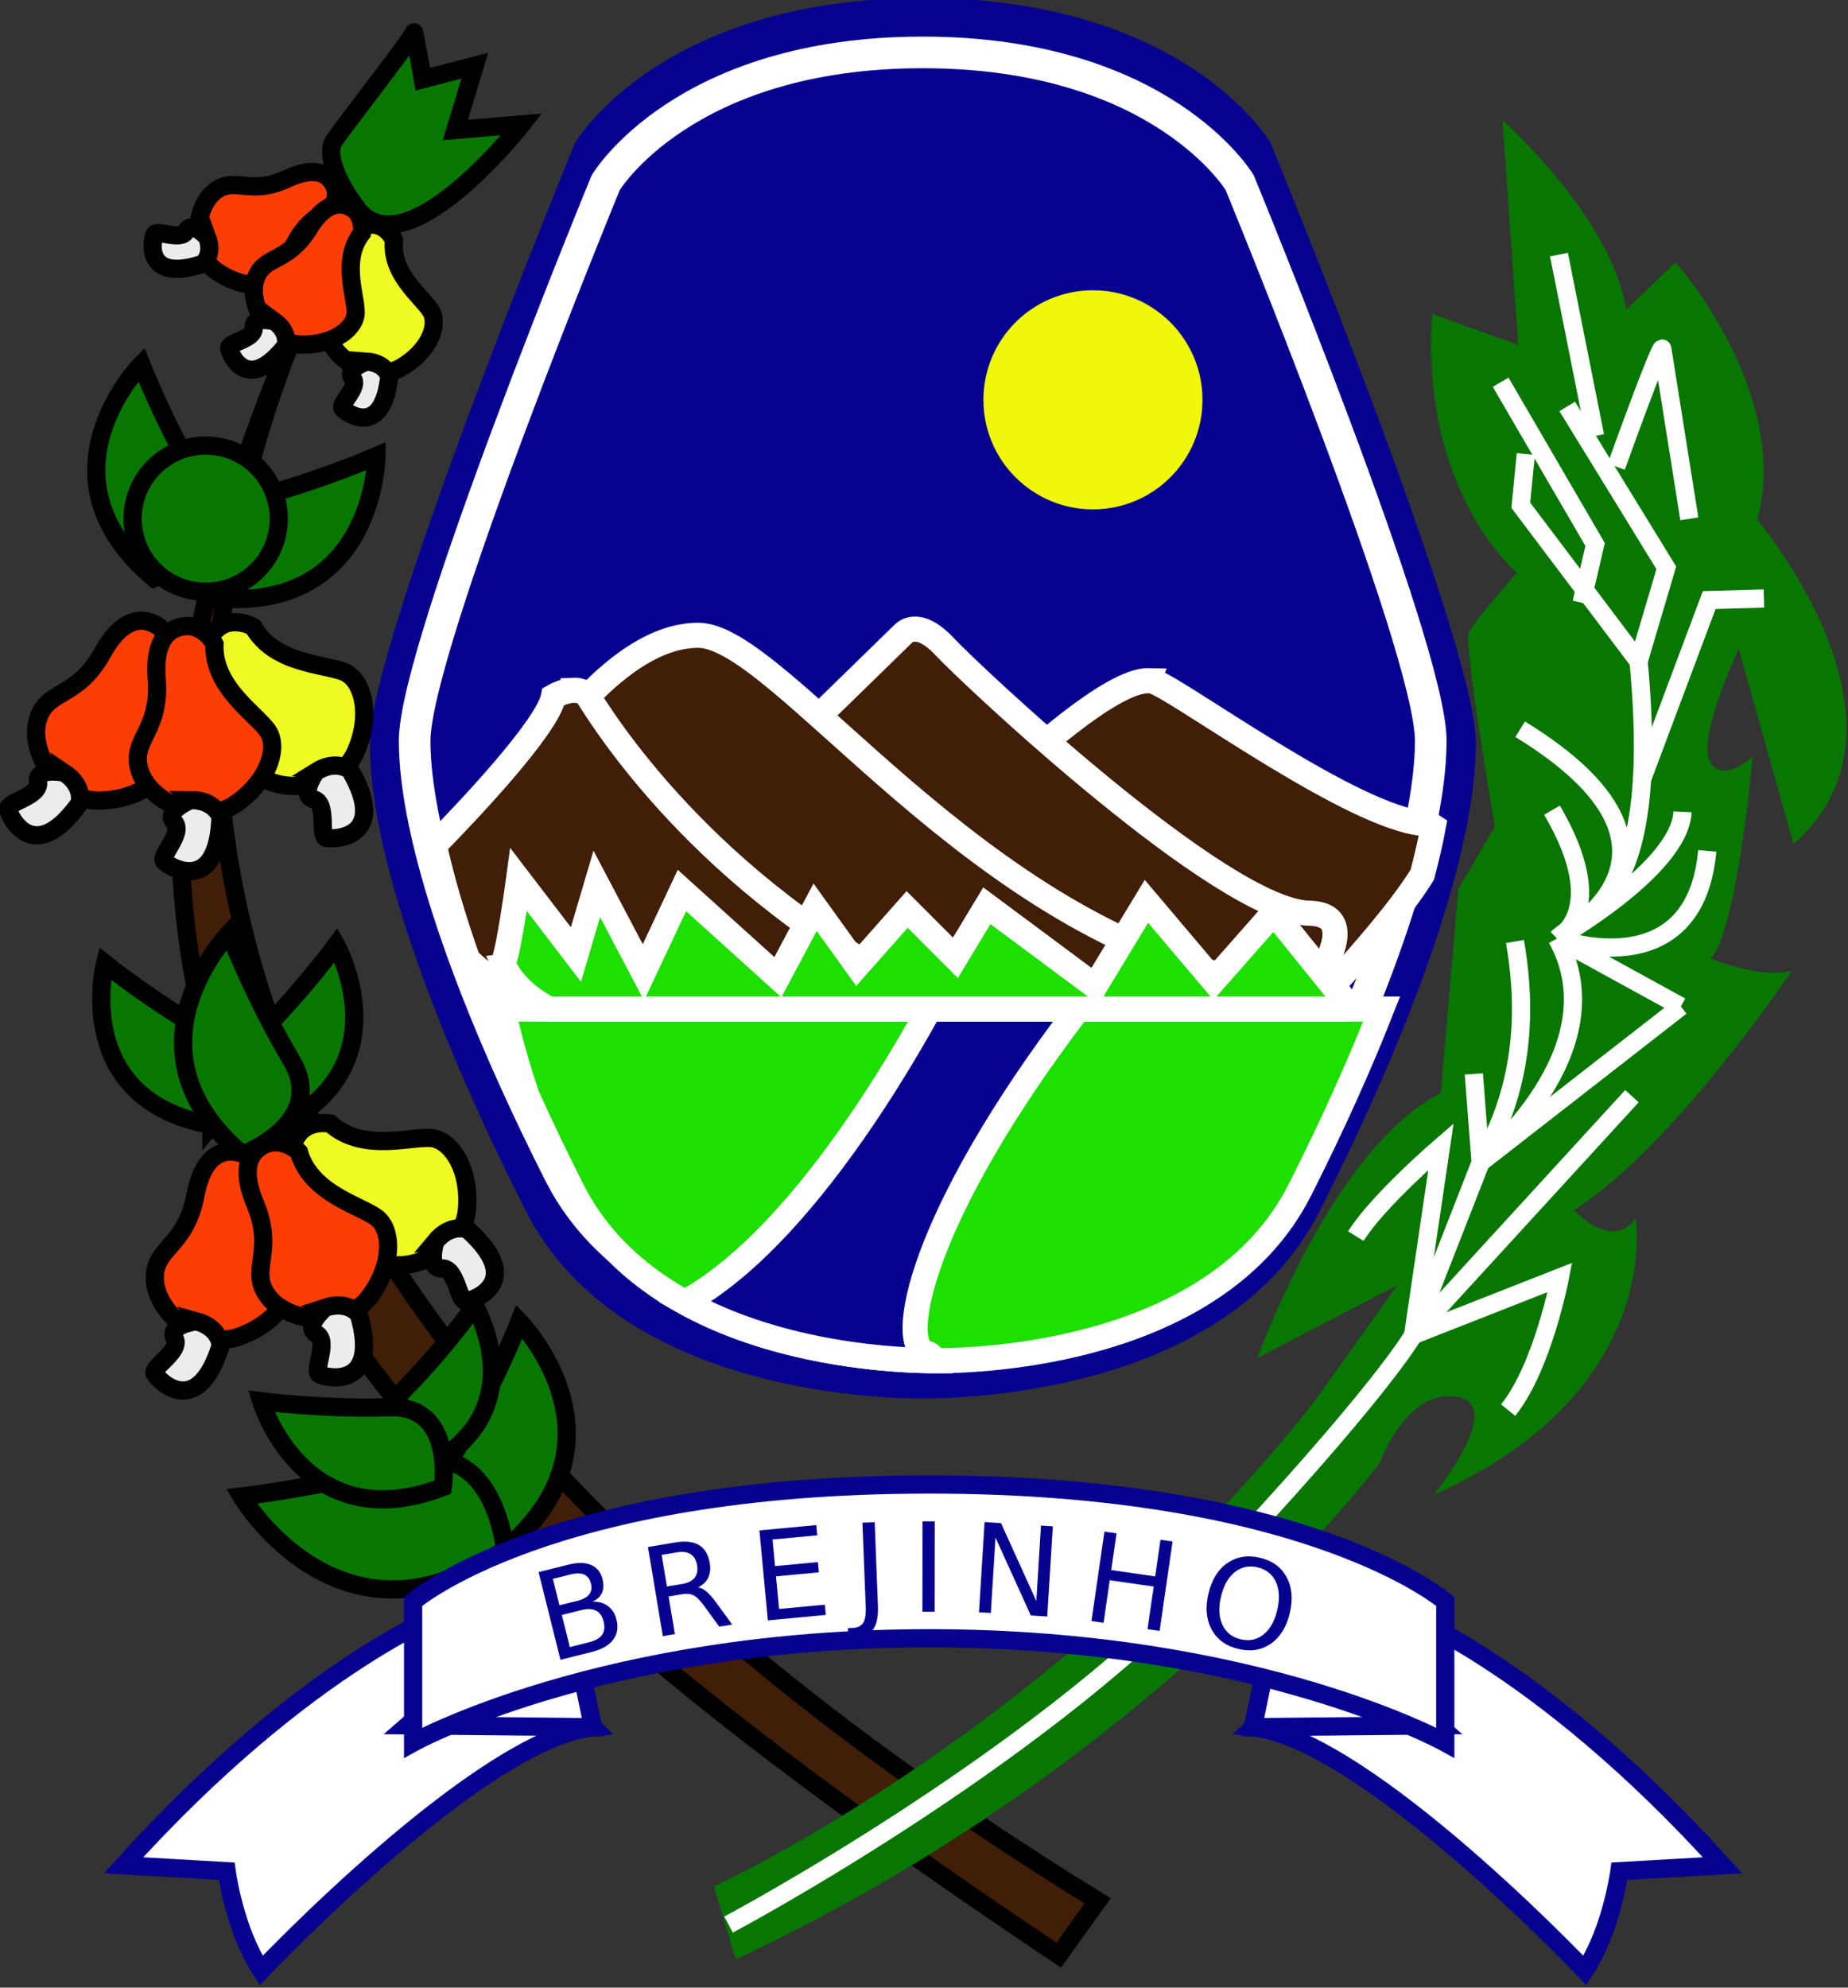 <?xml version="1.0" encoding="UTF-8" standalone="no"?>
<!-- Created with Inkscape (http://www.inkscape.org/) -->

<svg
   width="178.597mm"
   height="192.067mm"
   viewBox="0 0 178.597 192.067"
   version="1.1"
   id="svg5"
   sodipodi:docname="Brejinho-pe.svg"
   inkscape:version="1.1 (ce6663b3b7, 2021-05-25)"
   xmlns:inkscape="http://www.inkscape.org/namespaces/inkscape"
   xmlns:sodipodi="http://sodipodi.sourceforge.net/DTD/sodipodi-0.dtd"
   xmlns="http://www.w3.org/2000/svg"
   xmlns:svg="http://www.w3.org/2000/svg">
  <rect x="0" y="0" width="178.597" height="192.067" fill="#333333" stroke="none"/>
  <sodipodi:namedview
     id="namedview7"
     pagecolor="#ffffff"
     bordercolor="#999999"
     borderopacity="1"
     inkscape:pageshadow="0"
     inkscape:pageopacity="0"
     inkscape:pagecheckerboard="0"
     inkscape:document-units="mm"
     showgrid="false"
     inkscape:zoom="0.16882075"
     inkscape:cx="740.43031"
     inkscape:cy="204.35876"
     inkscape:window-width="1294"
     inkscape:window-height="704"
     inkscape:window-x="72"
     inkscape:window-y="27"
     inkscape:window-maximized="1"
     inkscape:current-layer="layer1"
     fit-margin-top="0"
     fit-margin-left="0"
     fit-margin-right="0"
     fit-margin-bottom="0" />
  <defs
     id="defs2">
    <inkscape:path-effect
       effect="bspline"
       id="path-effect59886"
       is_visible="true"
       lpeversion="1"
       weight="33.333"
       steps="2"
       helper_size="0"
       apply_no_weight="true"
       apply_with_weight="true" />
  </defs>
  <g
     inkscape:label="Layer 1"
     inkscape:groupmode="layer"
     id="layer1"
     transform="translate(245.45,-100.847)">
    <g
       id="g39410"
       transform="matrix(2.161,0,0,2.161,-313.133,-100.438)">
      <g
         id="g27323"
         transform="matrix(3.075,0,0,3.075,-178.501,-321.113)">
        <path
           id="path4205"
           style="color:#000000;fill:#06018f;stroke-width:0.278px;-inkscape-stroke:none"
           d="m 81.655,134.689 c -1.887,0 -3.148,0.515 -3.937,1.035 -0.789,0.521 -1.112,1.059 -1.112,1.059 l -0.006,0.008 -0.004,0.01 c 0,0 -0.744,1.806 -1.488,3.795 -0.372,0.995 -0.743,2.036 -1.023,2.922 -0.28,0.886 -0.471,1.603 -0.471,2.016 0,1.517 0.843,3.975 2.268,6.791 0.667,1.318 1.948,1.998 3.135,2.35 1.187,0.351 2.288,0.379 2.639,0.379 0.35,0 1.454,-0.028 2.641,-0.379 1.187,-0.351 2.466,-1.031 3.133,-2.35 1.424,-2.816 2.268,-5.274 2.268,-6.791 0,-0.413 -0.191,-1.13 -0.471,-2.016 -0.28,-0.886 -0.652,-1.927 -1.024,-2.922 -0.744,-1.989 -1.488,-3.795 -1.488,-3.795 l -0.004,-0.01 -0.004,-0.008 c 0,0 -0.323,-0.538 -1.112,-1.059 -0.789,-0.521 -2.052,-1.035 -3.939,-1.035 z" />
        <path
           id="path869"
           style="fill:none;stroke:#ffffff;stroke-width:0.46;stroke-linecap:butt;stroke-linejoin:miter;stroke-miterlimit:4;stroke-dasharray:none;stroke-opacity:1"
           d="m 81.655,135.48 c -3.482,0 -4.611,1.894 -4.611,1.894 0,0 -2.779,6.746 -2.779,8.116 0,1.37 0.779,3.668 2.106,6.293 1.202,2.378 4.642,2.48 5.283,2.48 0.642,0 4.081,-0.102 5.283,-2.48 1.327,-2.624 2.106,-4.923 2.106,-6.293 0,-1.37 -2.779,-8.116 -2.779,-8.116 0,0 -1.128,-1.894 -4.611,-1.894 z"
           sodipodi:nodetypes="scsszsscs" />
        <g
           id="g25524"
           transform="translate(-21.606)">
          <path
             id="path4304"
             style="fill:#401e07;fill-opacity:1;stroke:#ffffff;stroke-width:1.38;stroke-linecap:butt;stroke-linejoin:miter;stroke-miterlimit:4;stroke-dasharray:none;stroke-opacity:1"
             d="m 402.055,545.721 c -2.082,-0.05 -7.039,4.604 -7.039,4.604 10e-6,0 1.379,9.457 5.836,14.395 4.457,4.938 8.062,1.137 8.062,1.137 0,0 5.903,-5.856 8.164,-9.486 0.244,-0.93 0.453,-1.823 0.609,-2.66 -0.119,-0.082 -0.279,-0.133 -0.488,-0.148 -3.827,-0.285 -12.995,-6.997 -14.77,-7.764 -0.111,-0.048 -0.236,-0.073 -0.375,-0.076 z"
             transform="scale(0.265)" />
          <path
             style="fill:#401e07;fill-opacity:1;stroke:#ffffff;stroke-width:0.365;stroke-linecap:butt;stroke-linejoin:miter;stroke-miterlimit:4;stroke-dasharray:none;stroke-opacity:1"
             d="m 100.642,146.211 2.336,-2.278 c 0,0 0.203,-0.237 0.596,0.183 0.393,0.421 4.046,3.856 5.305,3.881 1.259,0.025 -1.022,2.441 -1.142,2.48 -0.12,0.039 -5.402,-1.497 -5.953,-2.358 -0.551,-0.862 -1.143,-1.908 -1.143,-1.908 z"
             id="path4302" />
          <path
             style="fill:#401e07;fill-opacity:1;stroke:#ffffff;stroke-width:0.365;stroke-linecap:butt;stroke-linejoin:miter;stroke-miterlimit:4;stroke-dasharray:none;stroke-opacity:1"
             d="m 97.593,145.776 c 0.149,-0.091 1.205,-1.82 2.403,-1.82 1.198,0 4.043,4.321 8.102,5.051 4.059,0.73 -6.012,1.866 -6.012,1.866 z"
             id="path4300" />
          <path
             id="path4265"
             style="fill:#401e07;fill-opacity:1;stroke:#ffffff;stroke-width:1.38;stroke-linecap:butt;stroke-linejoin:miter;stroke-miterlimit:4;stroke-dasharray:none;stroke-opacity:1"
             d="m 370.473,546.248 c -0.539,0.026 -1.074,0.34 -1.074,0.34 -0.336,1.709 -4.842,6.432 -6.541,8.166 0.415,1.889 1.032,3.996 1.836,6.273 3.06,2.939 7.791,4.574 7.791,4.574 -10e-6,0 29.825,3.525 17.449,-2.545 -12.376,-6.07 -18.038,-15.555 -18.602,-16.414 -0.211,-0.322 -0.536,-0.41 -0.859,-0.395 z"
             transform="scale(0.265)" />
          <path
             id="path4573"
             style="fill:#1ddf00;fill-opacity:1;stroke:#ffffff;stroke-width:1.38;stroke-linecap:butt;stroke-linejoin:miter;stroke-miterlimit:4;stroke-dasharray:none;stroke-opacity:1"
             d="m 366.623,563.74 c 0,0 0.369,1.932 1.312,4.734 0.76,1.683 1.589,3.417 2.486,5.191 4.545,8.987 17.544,9.373 19.969,9.373 2.425,0 15.426,-0.386 19.971,-9.373 1.768,-3.497 3.271,-6.835 4.486,-9.926 z"
             transform="scale(0.265)" />
          <path
             id="path4691"
             style="fill:#06018f;fill-opacity:1;stroke:#ffffff;stroke-width:1.38;stroke-linecap:butt;stroke-linejoin:miter;stroke-miterlimit:4;stroke-dasharray:none;stroke-opacity:1"
             d="m 419.865,563.74 c -2.458,4.455 -7.696,12.953 -13.404,16.084 5.378,2.976 11.855,3.203 13.67,3.211 -0.084,-0.22 -0.228,-0.364 -0.434,-0.41 -1.622,-0.363 -0.458,-7.361 8.328,-18.885 z"
             transform="matrix(0.265,0,0,0.265,-7.906,0)" />
          <path
             id="path4458"
             style="fill:#1ddf00;fill-opacity:1;stroke:#ffffff;stroke-width:1.38;stroke-linecap:butt;stroke-linejoin:miter;stroke-miterlimit:4;stroke-dasharray:none;stroke-opacity:1"
             d="m 367.479,556.633 c 0,0 -0.605,4.465 -0.875,4.572 0.425,1.028 1.303,1.863 2.529,2.535 h 43.836 c 0.061,-0.01 0.209,-0.033 0.209,-0.033 l -4.25,-5.264 -3.301,3.744 -3.688,-4.359 -2.82,4.656 -5.938,-4.414 -1.725,2.857 -2.65,-2.652 -2.738,3.094 -2.312,-3.215 -2.043,3.838 -5.268,-4.758 -2.113,4.494 -2.559,-4.857 -1.143,3.877 z"
             transform="scale(0.265)" />
        </g>
        <circle
           style="fill:#f0f70b;fill-opacity:1;stroke:none;stroke-width:0.332;stroke-linecap:round;stroke-miterlimit:4;stroke-dasharray:none;stroke-opacity:1"
           id="path25548"
           cx="84.13"
           cy="140.532"
           r="1.593" />
      </g>
      <g
         id="g39326"
         transform="matrix(3.075,0,0,3.075,-177.574,-321.113)">
        <g
           id="g21645">
          <path
             style="color:#000000;fill:#401e07;fill-opacity:1;stroke:#000000;stroke-width:0.265;stroke-miterlimit:4;stroke-dasharray:none"
             d="m 73.091,137.702 c -3.192,6.233 -3.166,10.897 -1.074,14.851 2.092,3.954 6.248,7.2 11.314,10.596 l 0.283,-0.395 0.283,-0.395 c -4.902,-3.016 -8.974,-6.62 -11.134,-10.749 -2.161,-4.13 -2.411,-8.786 0.329,-13.907 z"
             id="path59884"
             sodipodi:nodetypes="cscccsc" />
          <path
             style="fill:#077702;fill-opacity:1;stroke:#000000;stroke-width:0.265px;stroke-linecap:butt;stroke-linejoin:miter;stroke-opacity:1"
             d="m 75.277,157.249 c 0,0 -1.287,-0.476 -0.731,-1.407 0.556,-0.931 0.941,-1.906 0.941,-1.906 0,0 1.68,1.718 -0.211,3.313 z"
             id="path27364" />
          <path
             style="fill:#077702;fill-opacity:1;stroke:#000000;stroke-width:0.265px;stroke-linecap:butt;stroke-linejoin:miter;stroke-opacity:1"
             d="m 75.277,157.249 c 0,0 -0.149,-1.608 -1.377,-1.26 -1.228,0.349 -2.454,0.49 -2.454,0.49 0,0 1.442,2.434 3.832,0.77 z"
             id="path27362" />
          <path
             style="fill:#077702;fill-opacity:1;stroke:#000000;stroke-width:0.265px;stroke-linecap:butt;stroke-linejoin:miter;stroke-opacity:1"
             d="m 74.089,156.075 c 0,0 -0.848,-0.577 -0.277,-1.153 0.571,-0.575 1.026,-1.214 1.026,-1.214 0,0 0.91,1.549 -0.749,2.366 z"
             id="path27448" />
          <path
             style="fill:#077702;fill-opacity:1;stroke:#000000;stroke-width:0.265px;stroke-linecap:butt;stroke-linejoin:miter;stroke-opacity:1"
             d="m 74.374,156.343 c 0,0 0.181,-1.194 -0.773,-1.162 -0.954,0.032 -1.869,-0.087 -1.869,-0.087 0,0 0.608,2.026 2.642,1.249 z"
             id="path27446" />
          <path
             style="fill:#077702;fill-opacity:1;stroke:#000000;stroke-width:0.265px;stroke-linecap:butt;stroke-linejoin:miter;stroke-opacity:1"
             d="m 71.009,151.079 c 0,0 0.738,-0.897 -0.06,-1.346 -0.798,-0.449 -1.489,-1.003 -1.489,-1.003 0,0 -0.502,1.978 1.549,2.348 z"
             id="path31352" />
          <path
             style="fill:#077702;fill-opacity:1;stroke:#000000;stroke-width:0.265px;stroke-linecap:butt;stroke-linejoin:miter;stroke-opacity:1"
             d="m 71.934,151.129 c 0,0 -0.945,-0.675 -0.291,-1.315 0.654,-0.64 1.179,-1.354 1.179,-1.354 0,0 0.997,1.781 -0.888,2.669 z"
             id="path31356" />
          <path
             style="fill:#077702;fill-opacity:1;stroke:#000000;stroke-width:0.265px;stroke-linecap:butt;stroke-linejoin:miter;stroke-opacity:1"
             d="m 71.459,151.508 c 0,0 1.248,-0.468 0.713,-1.371 -0.535,-0.903 -0.904,-1.85 -0.904,-1.85 0,0 -1.633,1.677 0.192,3.221 z"
             id="path31354" />
          <path
             style="fill:#077702;fill-opacity:1;stroke:#000000;stroke-width:0.265px;stroke-linecap:butt;stroke-linejoin:miter;stroke-opacity:1"
             d="m 70.175,143.127 c 0,0 1.216,-0.452 0.694,-1.323 -0.521,-0.872 -0.881,-1.786 -0.881,-1.786 0,0 -1.591,1.619 0.187,3.109 z"
             id="path31358" />
          <path
             style="fill:#077702;fill-opacity:1;stroke:#000000;stroke-width:0.265px;stroke-linecap:butt;stroke-linejoin:miter;stroke-opacity:1"
             d="m 71.077,143.416 c 0,0 -0.54,-1.179 0.445,-1.427 0.985,-0.248 1.886,-0.639 1.886,-0.639 0,0 -0.019,2.27 -2.33,2.066 z"
             id="path31360" />
          <circle
             style="fill:#077702;fill-opacity:1;stroke:#000000;stroke-width:0.265;stroke-linecap:round;stroke-miterlimit:4;stroke-dasharray:none;stroke-opacity:1"
             id="path31384"
             cx="70.925"
             cy="142.26"
             r="1.063" />
          <path
             style="fill:#077702;fill-opacity:1;stroke:#000000;stroke-width:0.265px;stroke-linecap:butt;stroke-linejoin:miter;stroke-opacity:1"
             d="m 73.091,137.702 c 0,0 -0.496,-0.661 -0.293,-0.949 0.203,-0.288 1.155,-1.508 1.155,-1.563 0,-0.055 0.13,0.68 0.13,0.68 l 0.755,-0.197 -0.282,0.935 0.964,-0.081 c 0,0 -1.744,2.224 -2.429,1.175 z"
             id="path31539" />
          <g
             id="g52159"
             transform="rotate(33.476,70.449,143.091)"
             inkscape:transform-center-x="0.78660823"
             inkscape:transform-center-y="1.1057795">
            <path
               style="fill:#fc3d06;fill-opacity:1;stroke:#000000;stroke-width:0.265px;stroke-linecap:butt;stroke-linejoin:miter;stroke-opacity:1"
               d="m 70.689,143.822 c -0.089,0 -0.538,-0.015 -0.477,0.767 0.061,0.782 -0.392,0.881 -0.246,1.339 0.146,0.458 0.91,0.809 1.384,0.486 0.474,-0.323 0.621,-0.78 0.502,-1.027 -0.119,-0.247 -0.827,-0.637 -0.8,-1.304 0,0 -0.12,-0.234 -0.362,-0.261 z"
               id="path52155" />
            <path
               style="fill:#ececec;stroke:#000000;stroke-width:0.265px;stroke-linecap:butt;stroke-linejoin:miter;stroke-opacity:1"
               d="m 70.705,146.352 c -0.041,0.018 -0.381,0.166 -0.238,0.323 0.143,0.158 -0.218,0.489 -0.145,0.57 0.073,0.081 0.775,0.501 0.818,-0.644 0,0 -0.074,-0.25 -0.436,-0.25 z"
               id="path52157" />
          </g>
          <g
             id="g52165"
             transform="rotate(-32.084,70.902,142.978)"
             inkscape:transform-center-x="-0.68077738"
             inkscape:transform-center-y="1.1694371"
             style="fill:#eefa22;fill-opacity:1">
            <path
               style="fill:#eefa22;fill-opacity:1;stroke:#000000;stroke-width:0.265px;stroke-linecap:butt;stroke-linejoin:miter;stroke-opacity:1"
               d="m 70.689,143.822 c -0.089,0 -0.538,-0.015 -0.477,0.767 0.061,0.782 -0.392,0.881 -0.246,1.339 0.146,0.458 0.91,0.809 1.384,0.486 0.474,-0.323 0.621,-0.78 0.502,-1.027 -0.119,-0.247 -0.827,-0.637 -0.8,-1.304 0,0 -0.12,-0.234 -0.362,-0.261 z"
               id="path52161" />
            <path
               style="fill:#ececec;fill-opacity:1;stroke:#000000;stroke-width:0.265px;stroke-linecap:butt;stroke-linejoin:miter;stroke-opacity:1"
               d="m 70.705,146.352 c -0.041,0.018 -0.381,0.166 -0.238,0.323 0.143,0.158 -0.218,0.489 -0.145,0.57 0.073,0.081 0.775,0.501 0.818,-0.644 0,0 -0.074,-0.25 -0.436,-0.25 z"
               id="path52163" />
          </g>
          <g
             id="g52055">
            <path
               style="fill:#fc3d06;fill-opacity:1;stroke:#000000;stroke-width:0.265px;stroke-linecap:butt;stroke-linejoin:miter;stroke-opacity:1"
               d="m 70.689,143.822 c -0.089,0 -0.538,-0.015 -0.477,0.767 0.061,0.782 -0.392,0.881 -0.246,1.339 0.146,0.458 0.91,0.809 1.384,0.486 0.474,-0.323 0.621,-0.78 0.502,-1.027 -0.119,-0.247 -0.827,-0.637 -0.8,-1.304 0,0 -0.12,-0.234 -0.362,-0.261 z"
               id="path47796" />
            <path
               style="fill:#ececec;stroke:#000000;stroke-width:0.265px;stroke-linecap:butt;stroke-linejoin:miter;stroke-opacity:1"
               d="m 70.705,146.352 c -0.041,0.018 -0.381,0.166 -0.238,0.323 0.143,0.158 -0.218,0.489 -0.145,0.57 0.073,0.081 0.775,0.501 0.818,-0.644 0,0 -0.074,-0.25 -0.436,-0.25 z"
               id="path51872" />
          </g>
          <g
             id="g59819"
             transform="matrix(0.275,0.738,-0.738,0.275,159.509,45.738)"
             inkscape:transform-center-x="1.5776411"
             inkscape:transform-center-y="0.079702207"
             style="stroke-width:1.269">
            <path
               style="fill:#fc3d06;fill-opacity:1;stroke:#000000;stroke-width:0.336px;stroke-linecap:butt;stroke-linejoin:miter;stroke-opacity:1"
               d="m 70.689,143.822 c -0.089,0 -0.538,-0.015 -0.477,0.767 0.061,0.782 -0.392,0.881 -0.246,1.339 0.146,0.458 0.91,0.809 1.384,0.486 0.474,-0.323 0.621,-0.78 0.502,-1.027 -0.119,-0.247 -0.827,-0.637 -0.8,-1.304 0,0 -0.12,-0.234 -0.362,-0.261 z"
               id="path59815" />
            <path
               style="fill:#ececec;stroke:#000000;stroke-width:0.336px;stroke-linecap:butt;stroke-linejoin:miter;stroke-opacity:1"
               d="m 70.705,146.352 c -0.041,0.018 -0.381,0.166 -0.238,0.323 0.143,0.158 -0.218,0.489 -0.145,0.57 0.073,0.081 0.775,0.501 0.818,-0.644 0,0 -0.074,-0.25 -0.436,-0.25 z"
               id="path59817" />
          </g>
          <g
             id="g59825"
             transform="matrix(0.786,0.055,-0.055,0.786,25.741,21.055)"
             inkscape:transform-center-x="-0.4221255"
             inkscape:transform-center-y="1.3094983"
             style="fill:#eefa22;fill-opacity:1;stroke-width:1.269">
            <path
               style="fill:#eefa22;fill-opacity:1;stroke:#000000;stroke-width:0.336px;stroke-linecap:butt;stroke-linejoin:miter;stroke-opacity:1"
               d="m 70.689,143.822 c -0.089,0 -0.538,-0.015 -0.477,0.767 0.061,0.782 -0.392,0.881 -0.246,1.339 0.146,0.458 0.91,0.809 1.384,0.486 0.474,-0.323 0.621,-0.78 0.502,-1.027 -0.119,-0.247 -0.827,-0.637 -0.8,-1.304 0,0 -0.12,-0.234 -0.362,-0.261 z"
               id="path59821" />
            <path
               style="fill:#ececec;fill-opacity:1;stroke:#000000;stroke-width:0.336px;stroke-linecap:butt;stroke-linejoin:miter;stroke-opacity:1"
               d="m 70.705,146.352 c -0.041,0.018 -0.381,0.166 -0.238,0.323 0.143,0.158 -0.218,0.489 -0.145,0.57 0.073,0.081 0.775,0.501 0.818,-0.644 0,0 -0.074,-0.25 -0.436,-0.25 z"
               id="path59823" />
          </g>
          <g
             id="g59831"
             transform="matrix(0.637,0.464,-0.464,0.637,94.792,13.356)"
             inkscape:transform-center-x="0.82115489"
             inkscape:transform-center-y="0.81834448"
             style="stroke-width:1.269">
            <path
               style="fill:#fc3d06;fill-opacity:1;stroke:#000000;stroke-width:0.336px;stroke-linecap:butt;stroke-linejoin:miter;stroke-opacity:1"
               d="m 70.689,143.822 c -0.089,0 -0.538,-0.015 -0.477,0.767 0.061,0.782 -0.392,0.881 -0.246,1.339 0.146,0.458 0.91,0.809 1.384,0.486 0.474,-0.323 0.621,-0.78 0.502,-1.027 -0.119,-0.247 -0.827,-0.637 -0.8,-1.304 0,0 -0.12,-0.234 -0.362,-0.261 z"
               id="path59827" />
            <path
               style="fill:#ececec;stroke:#000000;stroke-width:0.336px;stroke-linecap:butt;stroke-linejoin:miter;stroke-opacity:1"
               d="m 70.705,146.352 c -0.041,0.018 -0.381,0.166 -0.238,0.323 0.143,0.158 -0.218,0.489 -0.145,0.57 0.073,0.081 0.775,0.501 0.818,-0.644 0,0 -0.074,-0.25 -0.436,-0.25 z"
               id="path59829" />
          </g>
          <g
             id="g59837"
             transform="rotate(15.223,42.387,150.451)"
             inkscape:transform-center-x="0.16529247"
             inkscape:transform-center-y="1.2952257">
            <path
               style="fill:#fc3d06;fill-opacity:1;stroke:#000000;stroke-width:0.265px;stroke-linecap:butt;stroke-linejoin:miter;stroke-opacity:1"
               d="m 70.689,143.822 c -0.089,0 -0.538,-0.015 -0.477,0.767 0.061,0.782 -0.392,0.881 -0.246,1.339 0.146,0.458 0.91,0.809 1.384,0.486 0.474,-0.323 0.621,-0.78 0.502,-1.027 -0.119,-0.247 -0.827,-0.637 -0.8,-1.304 0,0 -0.12,-0.234 -0.362,-0.261 z"
               id="path59833" />
            <path
               style="fill:#ececec;stroke:#000000;stroke-width:0.265px;stroke-linecap:butt;stroke-linejoin:miter;stroke-opacity:1"
               d="m 70.705,146.352 c -0.041,0.018 -0.381,0.166 -0.238,0.323 0.143,0.158 -0.218,0.489 -0.145,0.57 0.073,0.081 0.775,0.501 0.818,-0.644 0,0 -0.074,-0.25 -0.436,-0.25 z"
               id="path59835" />
          </g>
          <g
             id="g59843"
             transform="rotate(-50.337,79.317,145.776)"
             inkscape:transform-center-x="-1.0144473"
             inkscape:transform-center-y="0.90403947"
             style="fill:#eefa22;fill-opacity:1">
            <path
               style="fill:#eefa22;fill-opacity:1;stroke:#000000;stroke-width:0.265px;stroke-linecap:butt;stroke-linejoin:miter;stroke-opacity:1"
               d="m 70.689,143.822 c -0.089,0 -0.538,-0.015 -0.477,0.767 0.061,0.782 -0.392,0.881 -0.246,1.339 0.146,0.458 0.91,0.809 1.384,0.486 0.474,-0.323 0.621,-0.78 0.502,-1.027 -0.119,-0.247 -0.827,-0.637 -0.8,-1.304 0,0 -0.12,-0.234 -0.362,-0.261 z"
               id="path59839" />
            <path
               style="fill:#ececec;fill-opacity:1;stroke:#000000;stroke-width:0.265px;stroke-linecap:butt;stroke-linejoin:miter;stroke-opacity:1"
               d="m 70.705,146.352 c -0.041,0.018 -0.381,0.166 -0.238,0.323 0.143,0.158 -0.218,0.489 -0.145,0.57 0.073,0.081 0.775,0.501 0.818,-0.644 0,0 -0.074,-0.25 -0.436,-0.25 z"
               id="path59841" />
          </g>
          <g
             id="g59849"
             transform="rotate(-18.254,94.659,143.953)">
            <path
               style="fill:#fc3d06;fill-opacity:1;stroke:#000000;stroke-width:0.265px;stroke-linecap:butt;stroke-linejoin:miter;stroke-opacity:1"
               d="m 70.689,143.822 c -0.089,0 -0.538,-0.015 -0.477,0.767 0.061,0.782 -0.392,0.881 -0.246,1.339 0.146,0.458 0.91,0.809 1.384,0.486 0.474,-0.323 0.621,-0.78 0.502,-1.027 -0.119,-0.247 -0.827,-0.637 -0.8,-1.304 0,0 -0.12,-0.234 -0.362,-0.261 z"
               id="path59845" />
            <path
               style="fill:#ececec;stroke:#000000;stroke-width:0.265px;stroke-linecap:butt;stroke-linejoin:miter;stroke-opacity:1"
               d="m 70.705,146.352 c -0.041,0.018 -0.381,0.166 -0.238,0.323 0.143,0.158 -0.218,0.489 -0.145,0.57 0.073,0.081 0.775,0.501 0.818,-0.644 0,0 -0.074,-0.25 -0.436,-0.25 z"
               id="path59847" />
          </g>
        </g>
        <g
           id="g21604">
          <path
             style="fill:#077702;fill-opacity:1;stroke:none;stroke-width:0.265px;stroke-linecap:butt;stroke-linejoin:miter;stroke-opacity:1"
             d="m 78.634,163.21 -0.318,-1.06 c 0,0 4.908,-2.238 8.69,-6.995 l 1.248,-1.747 -2.033,1.056 c 0,0 1.092,-3.059 2.667,-3.85 l 0.253,-2.964 0.533,-0.913 c 0,0 -0.461,-2.656 -0.375,-2.828 0.086,-0.171 0.694,-0.864 0.694,-0.864 0,0 -1.409,-1.168 -1.229,-3.761 l 1.248,0.447 -0.226,-3.264 c 0,0 1.59,1.414 1.797,2.754 l 0.717,-0.689 c 0,0 1.682,1.873 1.192,3.746 0,0 2.521,2.979 0.525,4.712 l -0.797,-2.841 c 0,0 -0.601,1.288 -0.422,1.635 0.179,0.347 0.624,-0.061 0.624,-0.061 0,0 -0.223,2.547 -0.613,2.936 0,0 0.8,0.312 1.187,0.169 0,0 -1.699,2.548 -3.17,3.485 0,0 0.537,0.603 0.895,0.125 0,0 0.422,2.521 -2.936,4.016 0,0 1.068,-1.311 0.333,-1.425 -0.735,-0.115 -1.118,0.962 -1.118,0.962 0,0 -3.224,4.348 -9.367,7.219 z"
             id="path74033" />
          <g
             id="g1690">
            <path
               style="fill:none;stroke:#ffffff;stroke-width:0.265px;stroke-linecap:butt;stroke-linejoin:miter;stroke-opacity:1"
               d="m 78.529,162.704 c 0,0 4.405,-2.337 6.951,-5.04 2.546,-2.703 3.005,-3.531 3.005,-3.531 l 2.135,-0.839 c 0,0 -0.249,1.304 -0.753,1.929"
               id="path908" />
            <path
               style="fill:none;stroke:#ffffff;stroke-width:0.265px;stroke-linecap:butt;stroke-linejoin:miter;stroke-opacity:1"
               d="m 88.485,154.132 0.405,-2.742 c 0,0 -0.919,0.791 -1.238,1.303"
               id="path943" />
            <path
               style="fill:none;stroke:#ffffff;stroke-width:0.265px;stroke-linecap:butt;stroke-linejoin:miter;stroke-opacity:1"
               d="m 88.485,154.132 3.182,-3.474"
               id="path978" />
            <path
               style="fill:none;stroke:#ffffff;stroke-width:0.265px;stroke-linecap:butt;stroke-linejoin:miter;stroke-opacity:1"
               d="m 88.485,154.132 0.982,-2.51 -0.099,-1.288"
               id="path1013" />
            <path
               style="fill:none;stroke:#ffffff;stroke-width:0.265px;stroke-linecap:butt;stroke-linejoin:miter;stroke-opacity:1"
               d="m 89.467,151.622 2.912,-2.268"
               id="path1048" />
            <path
               style="fill:none;stroke:#ffffff;stroke-width:0.265px;stroke-linecap:butt;stroke-linejoin:miter;stroke-opacity:1"
               d="m 89.467,151.622 c 0.29,-0.541 0.792,-1.541 0.499,-3.213"
               id="path1083" />
            <path
               style="fill:none;stroke:#ffffff;stroke-width:0.265px;stroke-linecap:butt;stroke-linejoin:miter;stroke-opacity:1"
               d="m 89.467,151.622 c 0,0 2.013,-1.629 1.11,-3.257"
               id="path1118" />
            <path
               style="fill:none;stroke:#ffffff;stroke-width:0.265px;stroke-linecap:butt;stroke-linejoin:miter;stroke-opacity:1"
               d="m 90.577,148.365 1.802,0.989"
               id="path1153" />
            <path
               style="fill:none;stroke:#ffffff;stroke-width:0.265px;stroke-linecap:butt;stroke-linejoin:miter;stroke-opacity:1"
               d="m 90.577,148.365 c 0,0 2.003,0.737 2.186,-1.274"
               id="path1188" />
            <path
               style="fill:none;stroke:#ffffff;stroke-width:0.265px;stroke-linecap:butt;stroke-linejoin:miter;stroke-opacity:1"
               d="m 90.577,148.365 c 0,0 1.788,-1.012 1.826,-1.842"
               id="path1223" />
            <path
               style="fill:none;stroke:#ffffff;stroke-width:0.265px;stroke-linecap:butt;stroke-linejoin:miter;stroke-opacity:1"
               d="m 90.577,148.365 c 0,0 0.8,-0.375 -0.072,-1.866"
               id="path1258" />
            <path
               style="fill:none;stroke:#ffffff;stroke-width:0.265px;stroke-linecap:butt;stroke-linejoin:miter;stroke-opacity:1"
               d="m 90.577,148.365 c 0,0 2.425,-1.226 -0.535,-3.043"
               id="path1293" />
            <path
               style="fill:none;stroke:#ffffff;stroke-width:0.265px;stroke-linecap:butt;stroke-linejoin:miter;stroke-opacity:1"
               d="m 90.577,148.365 c 0.421,-0.407 1.526,-0.444 1.187,-4.029"
               id="path1328" />
            <path
               style="fill:none;stroke:#ffffff;stroke-width:0.265px;stroke-linecap:butt;stroke-linejoin:miter;stroke-opacity:1"
               d="m 91.764,144.337 -1.713,-2.272 0.073,-0.745"
               id="path1363" />
            <path
               style="fill:none;stroke:#ffffff;stroke-width:0.265px;stroke-linecap:butt;stroke-linejoin:miter;stroke-opacity:1"
               d="m 91.764,144.337 0.403,-1.362 -1.441,-2.347"
               id="path1398" />
            <path
               style="fill:none;stroke:#ffffff;stroke-width:0.265px;stroke-linecap:butt;stroke-linejoin:miter;stroke-opacity:1"
               d="m 90.935,143.482 0.197,-0.846 -1.374,-2.36"
               id="path1433" />
            <path
               style="fill:none;stroke:#ffffff;stroke-width:0.265px;stroke-linecap:butt;stroke-linejoin:miter;stroke-opacity:1"
               d="m 91.131,141.057 -0.525,-2.637"
               id="path1468" />
            <path
               style="fill:none;stroke:#ffffff;stroke-width:0.265px;stroke-linecap:butt;stroke-linejoin:miter;stroke-opacity:1"
               d="m 91.439,141.504 c 0,0 0.654,-1.822 0.67,-1.713 0.017,0.109 0.393,2.471 0.393,2.471"
               id="path1503" />
            <path
               style="fill:none;stroke:#ffffff;stroke-width:0.265px;stroke-linecap:butt;stroke-linejoin:miter;stroke-opacity:1"
               d="m 91.801,146.084 0.99,-2.64 0.796,-0.023"
               id="path1538" />
          </g>
        </g>
      </g>
      <g
         id="g39262"
         transform="matrix(3.075,0,0,3.075,-102.879,-321.113)">
        <path
           style="fill:#ffffff;fill-opacity:1;stroke:#06018f;stroke-width:0.265px;stroke-linecap:butt;stroke-linejoin:miter;stroke-opacity:1"
           d="m 50.427,158.035 c -0.156,0.035 -2.284,0.813 -4.988,3.807 l 1.499,0.086 c 0,0 0.113,0.856 0.503,1.443 0,0 3.187,-3.363 4.826,-3.536 z"
           id="path22307" />
        <path
           style="fill:#ffffff;fill-opacity:1;stroke:#06018f;stroke-width:0.265px;stroke-linecap:butt;stroke-linejoin:miter;stroke-opacity:1"
           d="m 63.705,158.035 c 0.156,0.035 2.284,0.813 4.988,3.807 l -1.499,0.086 c 0,0 -0.113,0.856 -0.503,1.443 0,0 -3.187,-3.363 -4.826,-3.536 z"
           id="path22678" />
        <path
           style="fill:#ffffff;fill-opacity:1;stroke:#06018f;stroke-width:0.265px;stroke-linecap:butt;stroke-linejoin:miter;stroke-opacity:1"
           d="m 49.572,159.807 2.695,0.027 -0.417,-2.014 z"
           id="path22305" />
        <path
           style="fill:#ffffff;fill-opacity:1;stroke:#06018f;stroke-width:0.265px;stroke-linecap:butt;stroke-linejoin:miter;stroke-opacity:1"
           d="m 64.56,159.807 -2.695,0.027 0.417,-2.014 z"
           id="path22676" />
        <path
           id="path21680"
           style="fill:#ffffff;fill-opacity:1;stroke:#06018f;stroke-width:1px;stroke-linecap:butt;stroke-linejoin:miter;stroke-opacity:1"
           d="m 187.359,596.252 v 7.744 c 0,0 10.32,-5.729 28.322,-5.729 18.002,0 28.324,5.729 28.324,5.729 v -7.744 c 0,0 -7.397,-6.424 -28.324,-6.424 -20.927,0 -28.322,6.424 -28.322,6.424 z"
           transform="scale(0.265)"
           sodipodi:nodetypes="ccscczc" />
        <path
           id="text29537"
           style="font-style:normal;font-weight:normal;font-size:1.8px;line-height:1.25;font-family:sans-serif;text-align:center;letter-spacing:0.291px;text-anchor:middle;fill:#06018f;fill-opacity:1;stroke:none;stroke-width:0.17"
           d="m 215.318,591.85 -0.008,4.959 h 0.672 l 0.006,-4.957 z m 3.404,0.041 -0.307,4.949 0.65,0.039 0.256,-4.139 1.938,4.275 0.902,0.057 0.307,-4.949 -0.65,-0.041 -0.256,4.141 -1.938,-4.275 z m -6.031,0.008 -0.672,0.025 0.18,4.611 c 0.017,0.429 -0.033,0.728 -0.148,0.898 -0.115,0.171 -0.321,0.262 -0.617,0.273 l -0.211,0.008 0.023,0.564 0.254,-0.01 c 0.502,-0.019 0.861,-0.169 1.076,-0.447 0.217,-0.279 0.316,-0.717 0.293,-1.314 z m -3.203,0.158 -3.123,0.291 0.463,4.938 3.18,-0.299 -0.053,-0.561 -2.512,0.234 -0.168,-1.789 2.352,-0.221 -0.053,-0.561 -2.352,0.219 -0.137,-1.461 2.455,-0.23 z m 15.812,0.357 -0.711,4.906 0.664,0.096 0.338,-2.336 2.414,0.35 -0.34,2.336 0.664,0.096 0.711,-4.906 -0.664,-0.096 -0.291,2.012 -2.412,-0.35 0.291,-2.012 z m -23.164,0.551 c -0.124,0.006 -0.257,0.022 -0.396,0.045 l -1.492,0.25 0.816,4.891 0.662,-0.111 -0.346,-2.066 0.721,-0.121 c 0.262,-0.044 0.478,-0.025 0.646,0.057 0.171,0.082 0.364,0.274 0.58,0.574 l 0.836,1.148 0.711,-0.117 -0.896,-1.225 c -0.181,-0.253 -0.352,-0.447 -0.514,-0.582 -0.159,-0.135 -0.315,-0.214 -0.465,-0.238 0.26,-0.124 0.445,-0.299 0.553,-0.525 0.11,-0.227 0.139,-0.495 0.088,-0.803 -0.079,-0.472 -0.276,-0.803 -0.59,-0.99 -0.236,-0.141 -0.541,-0.203 -0.914,-0.186 z m 0.123,0.572 c 0.126,0.017 0.237,0.056 0.33,0.115 0.188,0.117 0.306,0.317 0.354,0.604 0.048,0.286 0.002,0.517 -0.137,0.693 -0.137,0.173 -0.367,0.287 -0.686,0.34 l -0.832,0.139 -0.289,-1.736 0.832,-0.139 c 0.159,-0.027 0.302,-0.032 0.428,-0.016 z m 31.074,0.238 c -0.478,-0.021 -0.912,0.103 -1.297,0.373 -0.511,0.359 -0.854,0.92 -1.031,1.684 -0.177,0.763 -0.115,1.42 0.186,1.967 0.302,0.548 0.793,0.899 1.473,1.057 0.677,0.157 1.271,0.058 1.781,-0.301 0.511,-0.361 0.854,-0.922 1.031,-1.684 0.177,-0.763 0.117,-1.42 -0.184,-1.967 -0.3,-0.549 -0.79,-0.901 -1.467,-1.059 -0.17,-0.039 -0.333,-0.063 -0.492,-0.07 z m -36.746,0.361 c -0.204,-0.004 -0.432,0.024 -0.68,0.086 l -1.662,0.414 1.201,4.812 1.727,-0.432 c 0.539,-0.135 0.926,-0.355 1.16,-0.662 0.234,-0.307 0.297,-0.676 0.189,-1.105 -0.081,-0.327 -0.238,-0.576 -0.471,-0.748 -0.231,-0.175 -0.516,-0.257 -0.854,-0.246 0.256,-0.109 0.431,-0.268 0.525,-0.477 0.094,-0.208 0.105,-0.46 0.031,-0.754 -0.095,-0.38 -0.303,-0.64 -0.623,-0.779 -0.16,-0.07 -0.341,-0.105 -0.545,-0.109 z m 36.771,0.193 c 0.112,0.003 0.225,0.017 0.344,0.045 0.474,0.11 0.81,0.375 1.004,0.793 0.196,0.418 0.222,0.933 0.08,1.543 -0.141,0.608 -0.392,1.057 -0.752,1.346 -0.358,0.29 -0.774,0.38 -1.248,0.27 -0.474,-0.11 -0.812,-0.376 -1.01,-0.795 -0.196,-0.418 -0.223,-0.931 -0.082,-1.539 0.142,-0.61 0.394,-1.06 0.754,-1.35 0.272,-0.216 0.575,-0.32 0.91,-0.312 z m -36.938,0.381 c 0.126,6e-4 0.234,0.022 0.326,0.062 0.187,0.081 0.311,0.244 0.371,0.486 0.061,0.245 0.029,0.446 -0.098,0.605 -0.125,0.157 -0.348,0.276 -0.666,0.355 l -0.963,0.24 -0.361,-1.451 0.963,-0.24 c 0.159,-0.04 0.302,-0.059 0.428,-0.059 z m 0.617,1.957 c 0.138,0.004 0.258,0.031 0.359,0.082 0.205,0.1 0.345,0.301 0.42,0.602 0.074,0.299 0.045,0.542 -0.088,0.73 -0.132,0.186 -0.372,0.321 -0.723,0.408 l -1.045,0.262 -0.439,-1.764 1.045,-0.26 c 0.175,-0.044 0.332,-0.064 0.471,-0.061 z"
           transform="scale(0.265)" />
      </g>
    </g>
  </g>
</svg>
